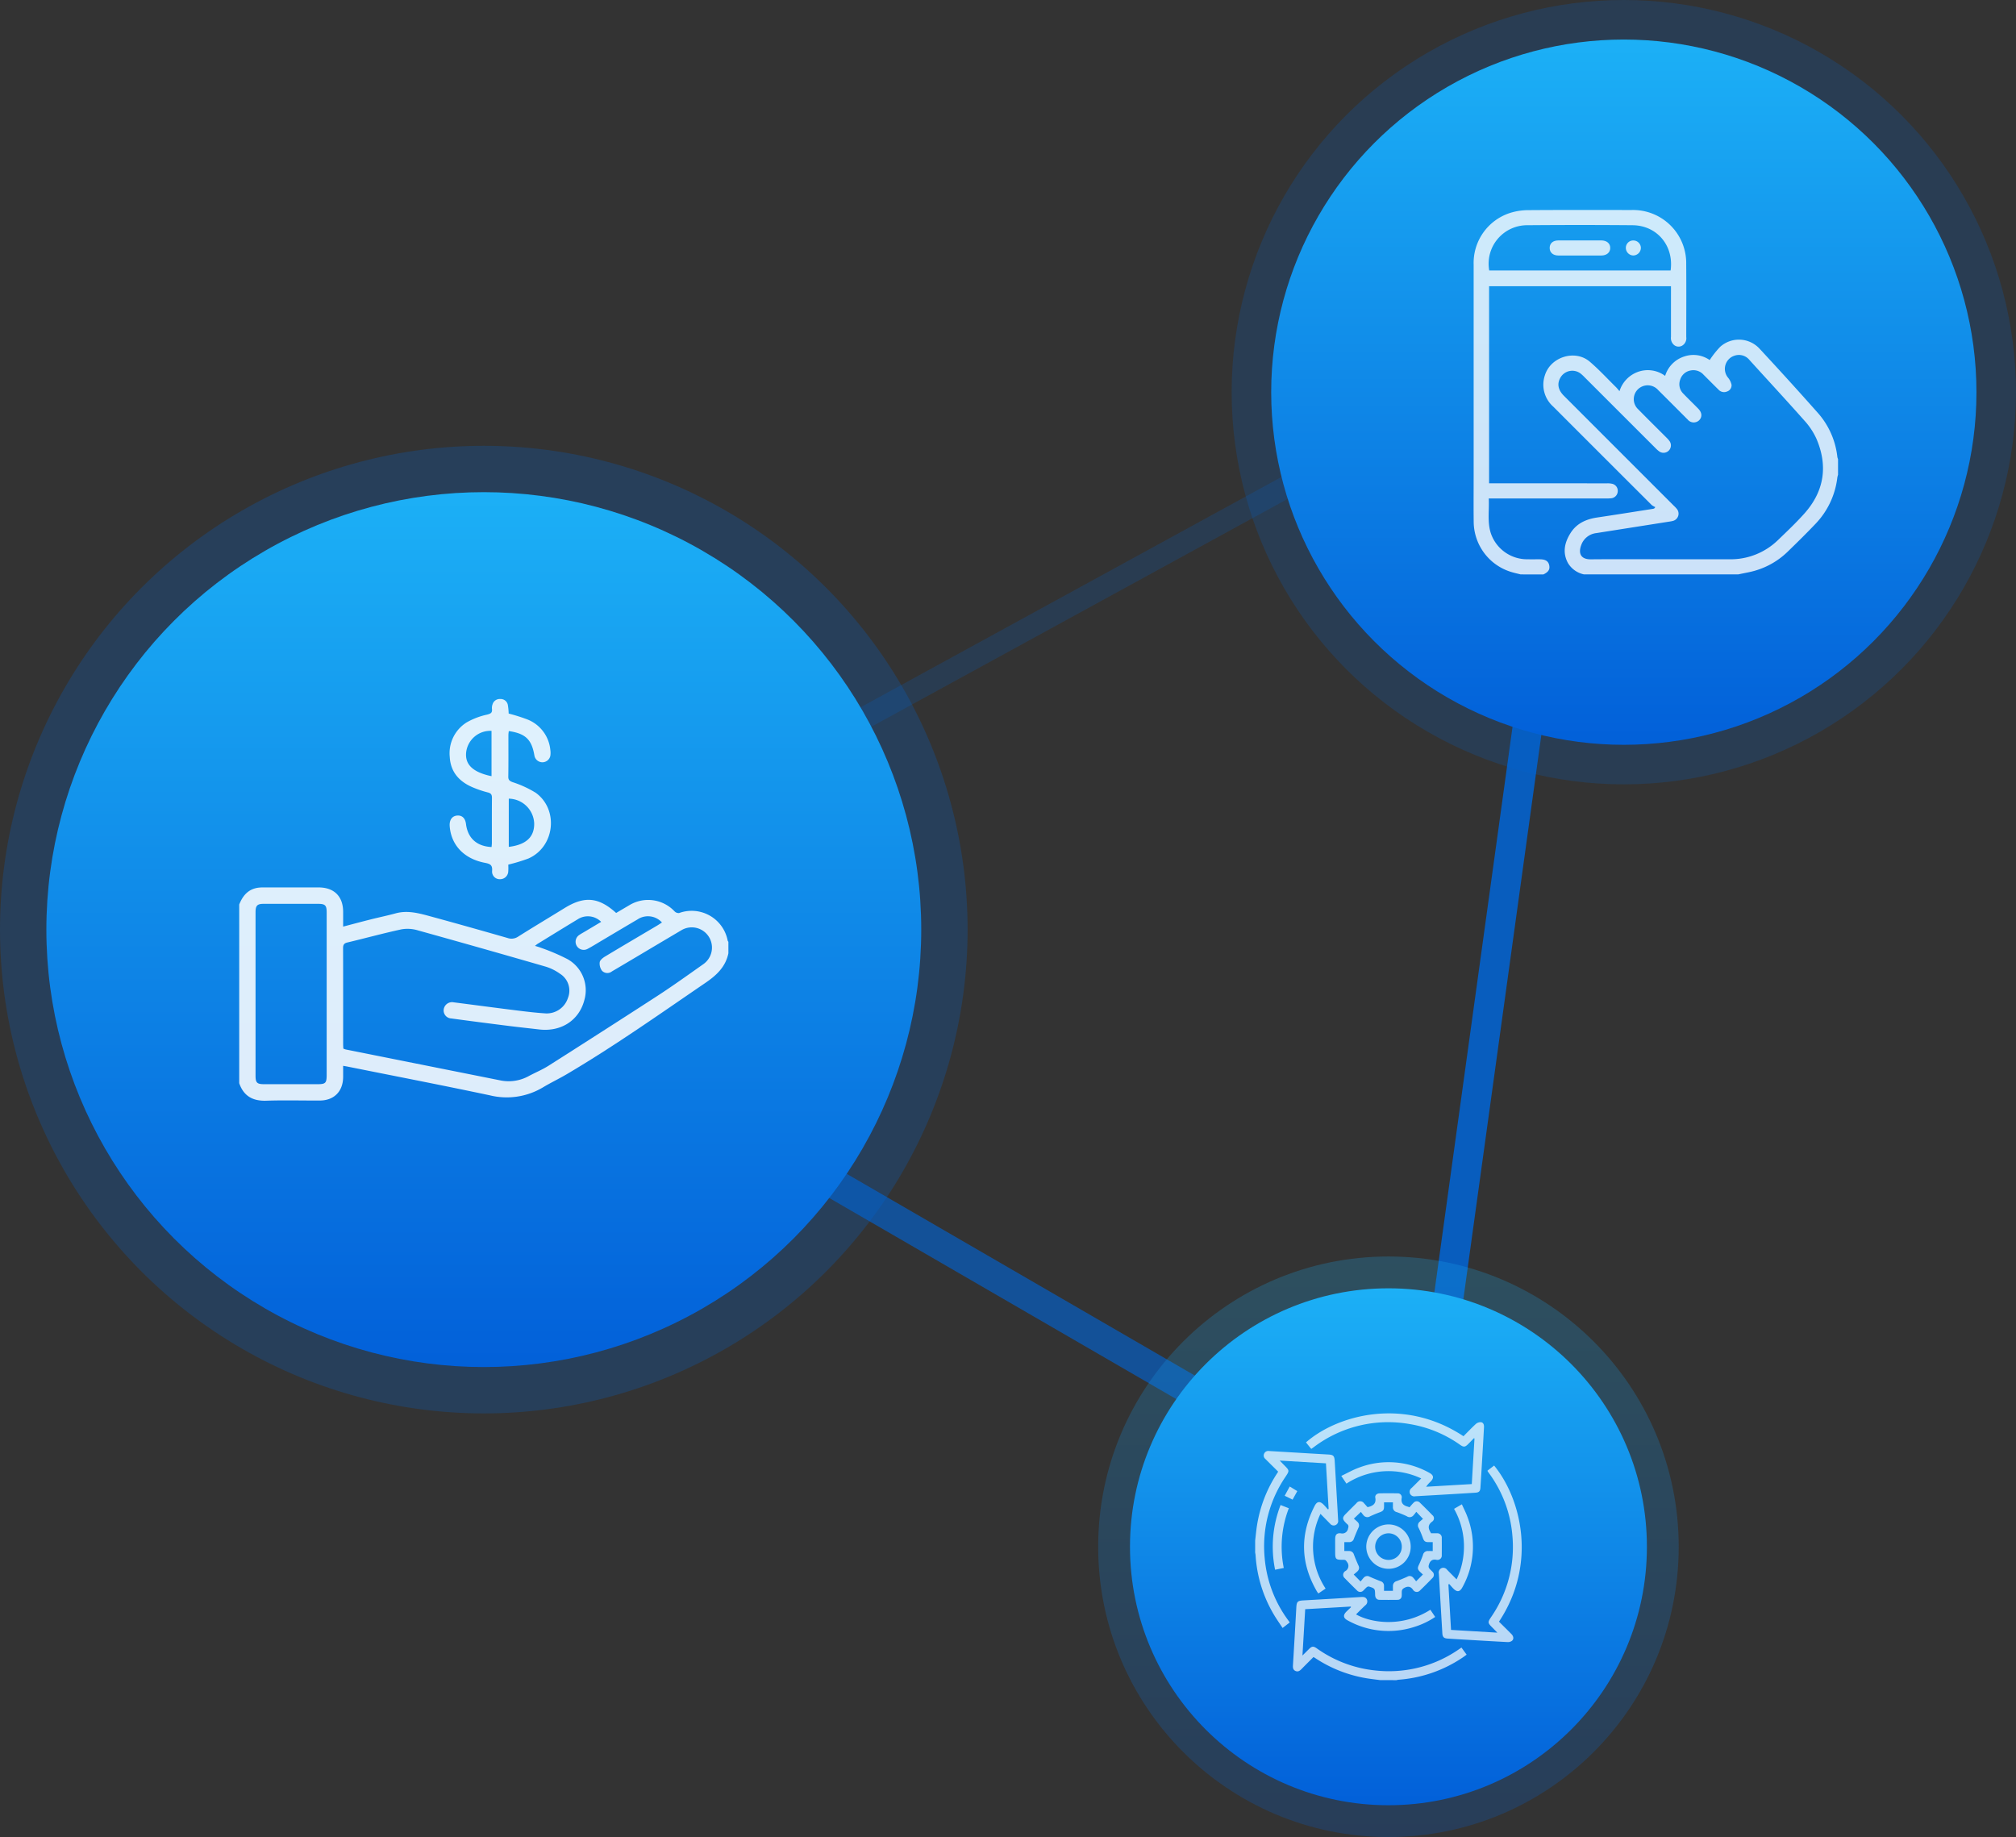 <svg xmlns="http://www.w3.org/2000/svg" xmlns:xlink="http://www.w3.org/1999/xlink" width="544.057" height="495.754" viewBox="0 0 544.057 495.754"><rect x="0" y="0" width="544.057" height="495.754" fill="#333333" stroke="none"/><defs><linearGradient id="a" x1="0.5" x2="0.5" y2="1" gradientUnits="objectBoundingBox"><stop offset="0" stop-color="#1cb0f6"/><stop offset="1" stop-color="#0260d9"/></linearGradient></defs><g transform="translate(-689.319 -7723.979)"><path d="M11869.749,22783.016,11560,22900" transform="translate(-13812.28 -13095.693) rotate(-8)" fill="none" stroke="#0064d6" stroke-width="6" opacity="0.19"/><path d="M11860,22818.666l34.667,322.668" transform="translate(-4874.294 -17173.396) rotate(14)" fill="none" stroke="#0064d6" stroke-width="8" opacity="0.85"/><circle cx="105.836" cy="105.836" r="105.836" transform="translate(1021.704 7723.979)" fill="#0064d6" opacity="0.2"/><path d="M11560,22957.334,11820,23108" transform="translate(-10736.482 -14966.6)" fill="none" stroke="#0064d6" stroke-width="8" opacity="0.62"/><circle cx="130.564" cy="130.564" r="130.564" transform="translate(689.319 7844.285)" fill="#0064d6" opacity="0.24"/><circle cx="118.051" cy="118.051" r="118.051" transform="translate(701.832 7856.797)" fill="url(#a)"/><circle cx="95.164" cy="95.164" r="95.164" transform="translate(1032.376 7734.65)" fill="url(#a)"/><circle cx="78.333" cy="78.333" r="78.333" transform="translate(985.685 8063.066)" opacity="0.23" fill="url(#a)"/><circle cx="69.75" cy="69.75" r="69.75" transform="translate(994.268 8071.65)" fill="url(#a)"/><g transform="translate(-14.125 7530.197)" opacity="0.86"><path d="M900.017,548.074c-.757,3.669-3.194,5.938-6.177,7.973C881.5,564.467,869.3,573.1,856.418,580.7c-2.105,1.242-4.323,2.295-6.42,3.551a19.033,19.033,0,0,1-14.356,2.164c-12.759-2.7-25.564-5.177-38.35-7.743-.364-.073-.731-.13-1.246-.22,0,1.109.01,2.088,0,3.068-.047,3.849-2.458,6.285-6.29,6.3-4.812.022-9.628-.118-14.435.046-3.657.125-6.112-1.244-7.32-4.728V534.924c.918-2.31,2.336-4.078,4.954-4.514a9.471,9.471,0,0,1,1.539-.1q7.477-.011,14.954,0c4.159.007,6.576,2.409,6.6,6.547.007,1.284,0,2.568,0,4.025,2.56-.669,4.982-1.321,7.413-1.933,2.246-.565,4.518-1.034,6.752-1.643,3.329-.909,6.482.016,9.621.871,6.87,1.87,13.721,3.81,20.565,5.772a3.205,3.205,0,0,0,2.879-.363c4.138-2.614,8.341-5.122,12.506-7.692,5.377-3.319,9.2-2.991,13.941,1.306,1.138-.67,2.308-1.362,3.481-2.047a9.786,9.786,0,0,1,12.278,1.61,1.54,1.54,0,0,0,1.227.461,9.9,9.9,0,0,1,13.114,7.44c.019.115.126.214.192.321Zm-17.927-8.3a5.087,5.087,0,0,0-6.624-.812c-3.187,1.863-6.353,3.761-9.529,5.642-1.293.765-2.565,1.569-3.891,2.273a2.189,2.189,0,0,1-2.216-3.775c.421-.295.879-.536,1.321-.8l4.53-2.7a5.051,5.051,0,0,0-6.381-.661c-3.6,2.172-7.18,4.387-10.764,6.589-.2.124-.38.288-.718.547.644.207,1.13.328,1.587.517a55.227,55.227,0,0,1,7.182,3.064,9.6,9.6,0,0,1,4.585,10.945c-1.392,5.539-6.25,8.731-12.219,8.034-2.772-.324-5.547-.614-8.316-.963-5.153-.649-10.305-1.308-15.451-2.012a2.147,2.147,0,0,1-1.984-2.518,2.273,2.273,0,0,1,2.674-1.829c5.578.714,11.151,1.462,16.731,2.154,2.726.338,5.459.676,8.2.841a6.015,6.015,0,0,0,5.9-4.152,5.359,5.359,0,0,0-2.156-6.564,13.15,13.15,0,0,0-3.773-1.887q-17.238-4.99-34.528-9.8a9.641,9.641,0,0,0-4.414-.295c-4.9,1.053-9.744,2.392-14.626,3.55-.961.228-1.184.655-1.181,1.574.032,8.636.018,17.273.021,25.909,0,.381.031.762.049,1.156a4.427,4.427,0,0,0,.639.239q20.761,4.151,41.522,8.3a11.226,11.226,0,0,0,7.844-1.1c1.773-.96,3.661-1.727,5.357-2.8q14.726-9.355,29.369-18.84c4.245-2.763,8.365-5.719,12.5-8.641a5.455,5.455,0,0,0-5.813-9.206q-5.7,3.365-11.39,6.755c-2.511,1.489-5.018,2.983-7.536,4.459a1.977,1.977,0,0,1-2.7-.194,3.223,3.223,0,0,1-.6-2.3c.1-.575.84-1.157,1.431-1.512,4.706-2.835,9.445-5.616,14.172-8.416C881.3,540.292,881.684,540.029,882.089,539.77Zm-90.484,19.261q0-10.957,0-21.914c0-2.018-.38-2.385-2.43-2.386q-7.283,0-14.566,0c-1.738,0-2.2.472-2.2,2.233q0,22.107,0,44.214c0,1.831.415,2.226,2.3,2.227q7.219,0,14.437,0c2.136,0,2.453-.315,2.454-2.463Q791.609,569.988,791.605,559.031Z" transform="translate(0 -97.041)" fill="#fff"/><path d="M949.019,427.11c0,.473.045,1.111-.01,1.74a2.2,2.2,0,0,1-2.235,2.2,2.053,2.053,0,0,1-2.129-2.248c.142-1.62-.582-1.912-1.963-2.179-5.622-1.087-9.081-4.77-9.481-9.866-.128-1.623.6-2.719,1.9-2.872,1.4-.165,2.3.656,2.5,2.28.474,3.8,2.906,6.018,6.9,6.2.028-.368.081-.739.081-1.111.006-4.038-.018-8.076.021-12.113.009-.867-.2-1.281-1.118-1.511a27.311,27.311,0,0,1-4.252-1.453c-3.54-1.54-5.8-4.138-6.017-8.114a9.809,9.809,0,0,1,4.6-9.352,19.352,19.352,0,0,1,5.47-2.076c.975-.256,1.444-.479,1.325-1.524a2.846,2.846,0,0,1,.155-1.267,2.017,2.017,0,0,1,2.075-1.42,1.966,1.966,0,0,1,2.054,1.607,16.947,16.947,0,0,1,.22,2.316,47.614,47.614,0,0,1,5.057,1.592,9.84,9.84,0,0,1,6.19,8.228,5.344,5.344,0,0,1,.008,1.537,2.188,2.188,0,0,1-4.315-.071c-.736-4.294-2.4-5.9-6.909-6.561-.035.361-.1.718-.1,1.075-.008,3.737.03,7.475-.03,11.211-.015.919.351,1.18,1.136,1.493a28.538,28.538,0,0,1,6.264,2.874c6.286,4.554,5.131,14.6-1.959,17.733A47.791,47.791,0,0,1,949.019,427.11Zm.128-17.8v13.014c4.7-.572,6.93-2.683,6.855-6.386A6.969,6.969,0,0,0,949.147,409.314Zm-4.657-6.065V391.02a6.56,6.56,0,0,0-6.841,5.74C937.276,400.1,939.441,402.186,944.49,403.249Z" transform="translate(-108.397)" fill="#fff"/></g><g transform="translate(1800.02 7958.398)" opacity="0.71"><path d="M-771.97,238.7c.163-1.366.281-2.739.5-4.1A35.723,35.723,0,0,1-766,220.512c.064-.1.122-.2.236-.39l-2.87-2.84c-.2-.2-.4-.4-.6-.6a1.184,1.184,0,0,1-.321-1.407,1.223,1.223,0,0,1,1.323-.719q2.421.141,4.842.284c3.719.22,7.438.448,11.158.657,1.315.074,1.642.347,1.723,1.685.262,4.3.5,8.607.754,12.91.061,1.053.112,2.106.175,3.158a1.181,1.181,0,0,1-.667,1.278,1.209,1.209,0,0,1-1.466-.327c-.849-.87-1.7-1.735-2.633-2.683a20.355,20.355,0,0,0-1.954,10.334,20.559,20.559,0,0,0,3.34,9.826L-754.912,253c-.142-.2-.285-.375-.4-.567q-6.6-11.348-.623-23.038c.662-1.291,1.442-1.381,2.468-.341.391.4.745.829,1.116,1.246l.207-.111c-.24-4.071-.479-8.142-.725-12.311l-12.475-.743c.51.525.882.917,1.265,1.3,1.388,1.392,1.38,1.444.305,3.058a33.272,33.272,0,0,0-5.628,21.942,33,33,0,0,0,6.35,16.8c.123.169.241.341.41.581l-1.924,1.491c-.776-1.177-1.561-2.276-2.252-3.432a35.6,35.6,0,0,1-5.041-16.2c-.016-.251-.076-.5-.116-.749Z" transform="translate(0 -57.393)" fill="#fff"/><path d="M-680.6,499.033c-1.225-.165-2.455-.3-3.674-.5a35.526,35.526,0,0,1-13.875-5.453c-.133-.088-.273-.166-.463-.281-1.085,1.089-2.166,2.157-3.225,3.245-.476.49-.982.834-1.67.5-.655-.322-.683-.916-.643-1.565q.473-7.785.909-15.572c.086-1.545.345-1.8,1.89-1.887q7.823-.443,15.644-.924c.63-.038,1.193.036,1.494.657a1.3,1.3,0,0,1-.449,1.62c-.828.79-1.634,1.6-2.464,2.42,3.911,2.24,12.366,3.661,20.057-1.251l1.3,1.938a20.851,20.851,0,0,1-5.451,2.634,22.681,22.681,0,0,1-18.206-1.719c-1.151-.619-1.246-1.4-.311-2.339.409-.409.833-.8,1.25-1.2l-.072-.179-12.288.714c-.244,4.118-.486,8.2-.742,12.506.675-.672,1.209-1.2,1.744-1.736.8-.8,1.206-.842,2.14-.188a33,33,0,0,0,15.575,5.929,33.1,33.1,0,0,0,22.618-5.59c.252-.169.5-.342.833-.568l1.4,1.916c-.352.255-.659.493-.981.709a35.5,35.5,0,0,1-17.364,6.054,5.213,5.213,0,0,0-.613.119Z" transform="translate(-57.619 -280.042)" fill="#fff"/><path d="M-635.391,153.708c-.52.535-1.034,1.076-1.561,1.6-.807.809-1.207.851-2.136.2a32.74,32.74,0,0,0-13.716-5.632,33.279,33.279,0,0,0-25.762,6.212c-.224.163-.45.325-.674.487a1.291,1.291,0,0,1-.19-.152q-.638-.793-1.27-1.591c8.307-7.289,26.265-12.415,42.5-1.662,1.108-1.111,2.2-2.264,3.366-3.336a1.947,1.947,0,0,1,1.291-.454c.631.032.922.568.879,1.369q-.234,4.386-.5,8.77c-.146,2.5-.291,5-.458,7.5-.068,1.013-.377,1.328-1.388,1.393-3.6.229-7.2.437-10.8.649-1.8.106-3.6.2-5.4.309a1.273,1.273,0,0,1-1.411-.679,1.283,1.283,0,0,1,.439-1.563c.838-.816,1.659-1.65,2.576-2.565a20.78,20.78,0,0,0-20.178,1.4l-1.391-2.079c1.613-.767,3.119-1.635,4.727-2.22a22.519,22.519,0,0,1,19,1.359c1.242.659,1.341,1.422.347,2.421a7.655,7.655,0,0,0-1.175,1.36l12.318-.722.731-12.317Z" transform="translate(-77.553)" fill="#fff"/><path d="M-429.037,242l1.794-1.379c7.266,8.856,11.71,26.468,1.311,42.131,1.12,1.112,2.256,2.227,3.375,3.357.607.613.67,1.408.094,1.838a1.811,1.811,0,0,1-1.1.315c-3.673-.188-7.344-.412-11.015-.628-1.73-.1-3.461-.2-5.19-.314-1.033-.069-1.387-.415-1.448-1.423q-.371-6.172-.724-12.345c-.073-1.263-.131-2.526-.22-3.788a1.3,1.3,0,0,1,.653-1.427,1.257,1.257,0,0,1,1.57.4c.83.851,1.67,1.692,2.569,2.6a20.687,20.687,0,0,0-.687-19.035l2.107-1.22c.513,1.144,1.075,2.217,1.487,3.344a22.539,22.539,0,0,1-1.315,19c-.7,1.332-1.45,1.431-2.5.363-.376-.381-.719-.794-1.076-1.192l-.23.1c.236,4.066.472,8.132.713,12.276l12.5.744c-.556-.567-1-1.022-1.445-1.472-1.169-1.177-1.178-1.341-.237-2.735a33.276,33.276,0,0,0,5.749-21.836,32.982,32.982,0,0,0-6.38-17.075c-.1-.132-.192-.266-.283-.4A1.1,1.1,0,0,1-429.037,242Z" transform="translate(-280.241 -79.538)" fill="#fff"/><path d="M-619.618,294.1a1.928,1.928,0,0,0,.224,0c1.3-.341,2.19-.92,1.9-2.53-.121-.664.43-1.144,1.142-1.162q2.424-.06,4.849,0a1.044,1.044,0,0,1,1.135,1.232c-.249,1.458.475,2.064,1.713,2.375a3.713,3.713,0,0,1,.384.161c.351-.392.7-.834,1.1-1.221a1.139,1.139,0,0,1,1.748,0q1.69,1.639,3.33,3.331a1.063,1.063,0,0,1-.02,1.725c-1.185.852-1.164,1.782-.48,2.883.048.078.084.163.146.287.528,0,1.066-.017,1.6,0a1.2,1.2,0,0,1,1.295,1.331q.02,2.284,0,4.569a1.168,1.168,0,0,1-1.253,1.291.239.239,0,0,1-.07,0c-1.338-.327-1.961.382-2.216,1.565a.978.978,0,0,0,.142.7c.246.337.594.6.873.912a1.141,1.141,0,0,1,.014,1.7q-1.657,1.722-3.379,3.381a1.153,1.153,0,0,1-1.7.014.458.458,0,0,1-.1-.1c-.718-1.165-1.656-1.136-2.677-.461a.988.988,0,0,0-.4.607c-.067.46,0,.937-.049,1.4a1.065,1.065,0,0,1-1.109,1.052c-1.64.027-3.281.022-4.921,0a1.1,1.1,0,0,1-1.091-.925,2.167,2.167,0,0,1-.051-.487c-.049-1.634-.045-1.644-1.641-2.17a.755.755,0,0,0-.592.157c-.328.262-.6.6-.907.88a1.152,1.152,0,0,1-1.749.015q-1.69-1.639-3.331-3.33a1.16,1.16,0,0,1-.016-1.751.542.542,0,0,1,.1-.1,1.6,1.6,0,0,0,.539-2.5c-.237-.389-.393-.584-.868-.583-2.252.005-2.317-.076-2.317-2.344,0-1.1-.007-2.2,0-3.3.01-1.124.426-1.62,1.521-1.514a1.575,1.575,0,0,0,1.957-1.285c.17-.56.186-.9-.277-1.235a3.135,3.135,0,0,1-.35-.345c-.94-.949-.943-1.423-.011-2.36.959-.963,1.917-1.928,2.885-2.882a1.246,1.246,0,0,1,2.061,0C-620.184,293.44-619.872,293.821-619.618,294.1Zm-3.7,18.217,1.853,1.874c.293-.355.558-.713.862-1.033a1.256,1.256,0,0,1,1.593-.256c.972.448,1.972.836,2.969,1.228a1.223,1.223,0,0,1,.9,1.2c0,.461,0,.922,0,1.385h2.407c0-.474-.008-.895,0-1.315a1.316,1.316,0,0,1,.98-1.3c.982-.365,1.952-.765,2.9-1.2a1.226,1.226,0,0,1,1.54.209,13.029,13.029,0,0,1,.835,1.036l1.836-1.837c-.262-.244-.563-.5-.839-.785-.627-.641-.633-1-.245-1.823.409-.861.769-1.749,1.094-2.646a1.324,1.324,0,0,1,1.431-1.08c.392-.009.785,0,1.21,0v-2.4c-.439,0-.833.006-1.226,0-.838-.016-1.133-.29-1.419-1.079a27.165,27.165,0,0,0-1.133-2.706,1.31,1.31,0,0,1,.245-1.713c.306-.289.633-.555.9-.784l-1.807-1.9a11.089,11.089,0,0,1-.745.933,1.318,1.318,0,0,1-1.825.253c-.862-.407-1.751-.765-2.648-1.091a1.323,1.323,0,0,1-1.084-1.43c-.012-.408,0-.817,0-1.223h-2.4c0,.447.007.841,0,1.234-.017.84-.288,1.135-1.078,1.423-.918.335-1.824.712-2.708,1.129a1.306,1.306,0,0,1-1.713-.257c-.279-.312-.519-.66-.742-.948l-1.9,1.81c.352.32.693.606,1.007.919a1.258,1.258,0,0,1,.225,1.544c-.434.979-.851,1.968-1.233,2.968a1.237,1.237,0,0,1-1.258.914c-.437,0-.874,0-1.316,0v2.4c.483,0,.9-.012,1.323,0a1.28,1.28,0,0,1,1.254.931c.376,1,.8,1.989,1.231,2.969a1.25,1.25,0,0,1-.229,1.543C-622.592,311.734-622.945,312-623.318,312.32Z" transform="translate(-122.058 -121.822)" fill="#fff"/><path d="M-737.383,328.507l-2.341.483a30.991,30.991,0,0,1,1.48-17.469l2.225.871A28.831,28.831,0,0,0-737.383,328.507Z" transform="translate(-26.866 -139.787)" fill="#fff"/><path d="M-716.841,281.843l-2.134-1.047,1.361-2.495,2.041,1.244Z" transform="translate(-45.031 -111.558)" fill="#fff"/><path d="M-566.5,358.3a6.006,6.006,0,0,1-5.986-6,6.036,6.036,0,0,1,6.022-5.98,6,6,0,0,1,5.971,6.017A5.966,5.966,0,0,1-566.5,358.3Zm.018-2.4a3.554,3.554,0,0,0,3.585-3.549,3.6,3.6,0,0,0-3.587-3.636,3.637,3.637,0,0,0-3.6,3.638A3.6,3.6,0,0,0-566.486,355.9Z" transform="translate(-169.502 -169.35)" fill="#fff"/></g><g transform="translate(2571.021 2081.691)" opacity="0.79"><path d="M-1394.816,5907.807a6.605,6.605,0,0,1-4.324-3.069c-1.523-2.831-.906-5.529.689-8.074,1.65-2.629,4.219-3.768,7.2-4.211,5.028-.747,10.047-1.553,15.07-2.337a2.137,2.137,0,0,0,.336-.109l.287-.355a4.466,4.466,0,0,1-.989-.575q-13.289-13.258-26.555-26.54a7.9,7.9,0,0,1-2.247-8.5c1.56-4.946,8.146-7,12.093-3.64,2.5,2.132,4.738,4.577,7.087,6.888.294.289.546.62.942,1.074a8.086,8.086,0,0,1,5.143-5.263,7.862,7.862,0,0,1,7.175,1.14,7.9,7.9,0,0,1,5.135-5.23,7.666,7.666,0,0,1,6.886.958,24.819,24.819,0,0,1,2.809-3.55,7.568,7.568,0,0,1,10.645.479q7.976,8.577,15.747,17.343a21.444,21.444,0,0,1,5.259,11.926,2.691,2.691,0,0,0,.178.525v4.226a6.053,6.053,0,0,0-.188.733,21.674,21.674,0,0,1-5.839,12.461c-2.469,2.6-5.027,5.109-7.6,7.608a20.95,20.95,0,0,1-8.612,5.04c-1.517.462-3.1.7-4.655,1.046Zm21.357-4.084q8.883,0,17.766,0a18.289,18.289,0,0,0,13.161-5.11c2.446-2.35,4.921-4.687,7.179-7.213,5.369-6,6.434-12.838,3.267-20.213a18.919,18.919,0,0,0-3.273-4.921c-4.859-5.487-9.845-10.861-14.768-16.292a3.664,3.664,0,0,0-3.974-1.217,3.734,3.734,0,0,0-1.829,5.966,4.426,4.426,0,0,1,.942,1.912,1.747,1.747,0,0,1-1.178,1.8,2.023,2.023,0,0,1-2.372-.522c-1.354-1.316-2.675-2.667-4.014-4a3.681,3.681,0,0,0-3.4-1.154,3.6,3.6,0,0,0-2.9,2.506,3.551,3.551,0,0,0,.89,3.808c1.306,1.363,2.673,2.669,3.993,4.019,1.042,1.065,1.106,2.268.209,3.145a2.1,2.1,0,0,1-3.072-.227c-.325-.308-.635-.632-.952-.949-2.332-2.331-4.654-4.671-7-6.99a3.752,3.752,0,0,0-4.383-.953,3.726,3.726,0,0,0-.979,6.167c2.528,2.587,5.111,5.12,7.665,7.681a6.252,6.252,0,0,1,.809.943,2,2,0,0,1-.241,2.474,1.988,1.988,0,0,1-2.544.27,7.054,7.054,0,0,1-1.009-.879q-9.648-9.637-19.289-19.281a10.361,10.361,0,0,0-.916-.846,3.694,3.694,0,0,0-5.531,1.117c-.916,1.633-.595,3.276.972,4.843q14.867,14.875,29.74,29.744a7.868,7.868,0,0,1,.785.841,2.019,2.019,0,0,1-1.053,3.168,8.508,8.508,0,0,1-1.13.217q-9.807,1.545-19.614,3.088a4.887,4.887,0,0,0-4.059,3.254c-.835,2.249-.088,3.849,2.611,3.821C-1386.456,5903.676-1379.957,5903.723-1373.459,5903.723Z" transform="translate(-59.422 -110.509)" fill="#fff"/><path d="M-1471.332,5797.3c-.919-.239-1.855-.426-2.755-.724a14.265,14.265,0,0,1-9.911-13.544c-.047-3.968-.011-7.937-.011-11.9q0-28.709,0-57.417a14.176,14.176,0,0,1,9.837-13.963,16.456,16.456,0,0,1,4.894-.752c9.281-.069,18.562-.041,27.844-.032a14.333,14.333,0,0,1,14.788,14.6c.06,6.56.012,13.121.013,19.682a2.316,2.316,0,0,1-1.157,2.347,1.924,1.924,0,0,1-2.161-.228,2.449,2.449,0,0,1-.806-2.154q0-6.241,0-12.481v-1.2h-49.086v53.186h1.081q15.41,0,30.82.006a5.355,5.355,0,0,1,1.421.147,1.935,1.935,0,0,1,1.4,2.037,1.967,1.967,0,0,1-1.67,1.834,8.384,8.384,0,0,1-1.244.058q-15.314,0-30.628,0h-1.274c.171,3.216-.428,6.363.575,9.416a10.339,10.339,0,0,0,9.9,7c1.12.02,2.24,0,3.36.006,1.479.01,2.256.513,2.485,1.594.24,1.131-.206,1.84-1.564,2.488Zm40.48-82.026c.916-6.661-3.652-12.15-10.272-12.206q-14.206-.121-28.414,0a10.393,10.393,0,0,0-10.272,12.206Z" transform="translate(0 0)" fill="#fff"/><path d="M-1390.472,5733.105c1.917,0,3.833-.013,5.75,0,1.48.013,2.41.809,2.418,2.02s-.934,2.05-2.4,2.055q-5.8.019-11.6,0c-1.464-.005-2.366-.833-2.345-2.081.021-1.216.878-1.975,2.323-1.991C-1394.37,5733.09-1392.421,5733.106-1390.472,5733.105Z" transform="translate(-64.842 -25.937)" fill="#fff"/><path d="M-1311.224,5733.2a2.04,2.04,0,0,1,2.062,1.963,2.083,2.083,0,0,1-2.056,2.085,2.064,2.064,0,0,1-2-2.038A1.981,1.981,0,0,1-1311.224,5733.2Z" transform="translate(-129.717 -26.016)" fill="#fff"/></g></g></svg>
